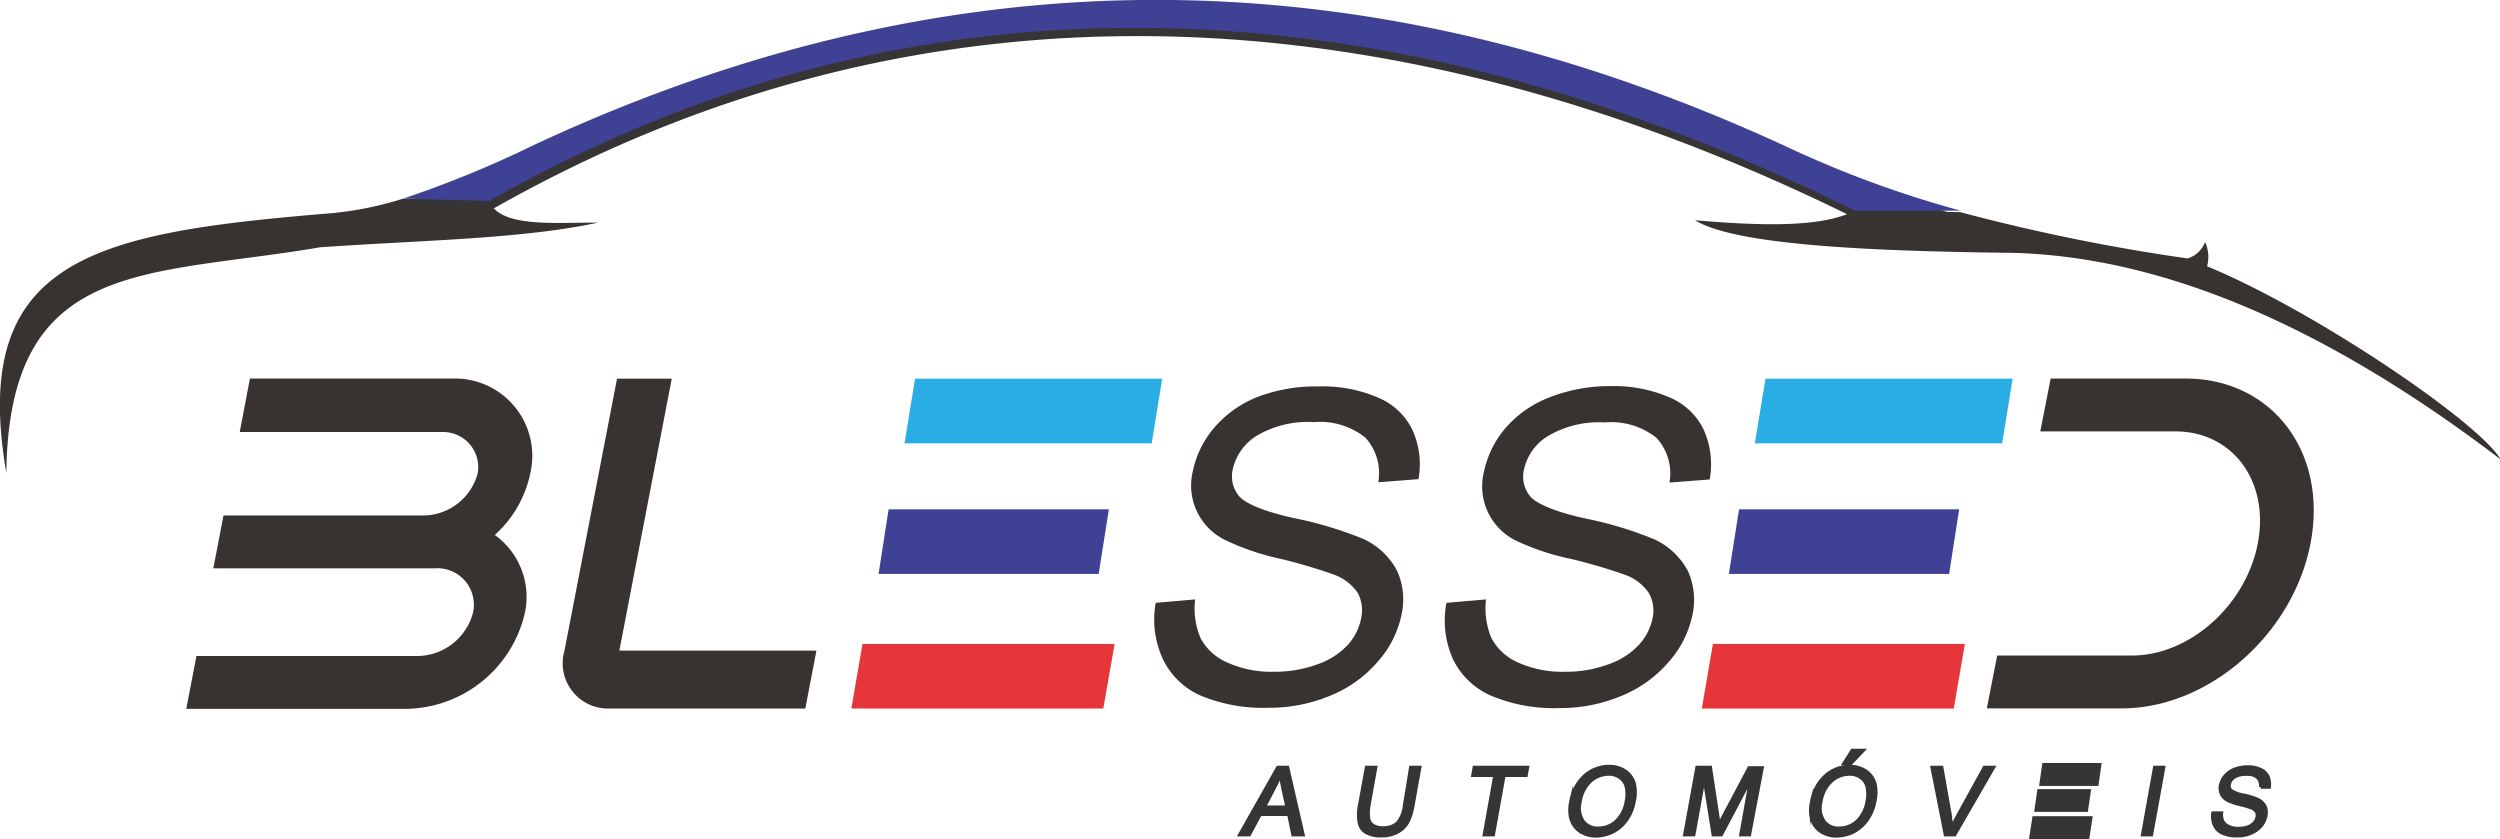 <svg xmlns="http://www.w3.org/2000/svg" viewBox="0 0 161.74 54.29"><defs><style>.cls-1{fill:#383231;}.cls-1,.cls-2,.cls-3,.cls-4,.cls-5{fill-rule:evenodd;}.cls-2,.cls-8{fill:#373435;}.cls-3{fill:#3f4194;}.cls-4{fill:#2aade4;}.cls-5{fill:#e7363a;}.cls-6,.cls-7{fill:none;stroke:#373435;stroke-miterlimit:22.93;}.cls-6{stroke-width:0.57px;}.cls-7{stroke-width:0.22px;}</style></defs><g id="Camada_2" data-name="Camada 2"><g id="Camada_1-2" data-name="Camada 1"><path class="cls-1" d="M120,13.63c-2.08,1.08-5.89,1-10.34.62,2.55,1.57,10.89,2,20.58,2.11,9.41.25,19.87,4.47,31.55,13.37-1.4-2.41-12.09-9.66-19-12.5a2.32,2.32,0,0,0-.13-1.57,1.76,1.76,0,0,1-1.13,1.06,126.21,126.21,0,0,1-14.73-3Z"/><path class="cls-1" d="M.41,30.6C.57,16.63,9.48,17.92,20.7,16c6.31-.45,13.11-.53,18-1.6-3,0-6.35.32-7.05-1.39l-5.57-.16a22,22,0,0,1-4.61.94C6.21,15.05-2,16.63.41,30.6"/><path class="cls-2" d="M31.83,13.31C60.6-3,91.4-.33,120.13,13.93L127,14A68.53,68.53,0,0,1,116.12,10C87.38-3.47,60.38-2.31,34.66,9.71a69.44,69.44,0,0,1-8.4,3.44Z"/><path class="cls-2" d="M31.83,13.43C60.6-2.94,91.4-.21,120.13,14.05l6.85,0a68.53,68.53,0,0,1-10.86-3.94C87.38-3.35,60.38-2.19,34.66,9.83a69.44,69.44,0,0,1-8.4,3.44Z"/><path class="cls-2" d="M31.83,13.55C60.6-2.82,91.4-.1,120.13,14.17l6.85,0a69.53,69.53,0,0,1-10.86-3.94C87.38-3.23,60.38-2.07,34.66,10a71.1,71.1,0,0,1-8.4,3.44Z"/><path class="cls-3" d="M31.65,13C60.42-3.35,91.22-.63,120,13.63l6.85,0a68.9,68.9,0,0,1-10.86-3.95C87.2-3.76,60.2-2.61,34.48,9.41a69.44,69.44,0,0,1-8.4,3.44Z"/><path class="cls-1" d="M36.52,42.09l3.4-17.59h3.54L40.07,42.09H52.82l-.72,3.75H39.34a2.93,2.93,0,0,1-2.82-3.75M93.58,39l2.56-.22a4.93,4.93,0,0,0,.35,2.5,3.52,3.52,0,0,0,1.72,1.58,6.91,6.91,0,0,0,3,.6A7.91,7.91,0,0,0,104,43a4.89,4.89,0,0,0,2-1.25,3.6,3.6,0,0,0,.91-1.73,2.32,2.32,0,0,0-.24-1.66,3.14,3.14,0,0,0-1.59-1.19,34.65,34.65,0,0,0-3.4-1A15.94,15.94,0,0,1,98,34.94a3.92,3.92,0,0,1-2-4.4,6.36,6.36,0,0,1,1.42-2.87,7.13,7.13,0,0,1,2.93-2,10.64,10.64,0,0,1,3.84-.69,9,9,0,0,1,3.82.73,4.27,4.27,0,0,1,2.23,2.13,5.48,5.48,0,0,1,.37,3.18l-2.6.2a3.41,3.41,0,0,0-.84-2.89,4.69,4.69,0,0,0-3.34-1,6.48,6.48,0,0,0-3.7.89,3.38,3.38,0,0,0-1.53,2.14,2,2,0,0,0,.44,1.8c.43.46,1.68,1,3.75,1.43A24.15,24.15,0,0,1,107,34.88a4.67,4.67,0,0,1,2.2,2.06,4.53,4.53,0,0,1,.29,2.86,6.57,6.57,0,0,1-1.51,3,8,8,0,0,1-3.08,2.22,10.22,10.22,0,0,1-4,.79,10.51,10.51,0,0,1-4.43-.8A4.88,4.88,0,0,1,94,42.64,6.09,6.09,0,0,1,93.58,39ZM74.77,39l2.55-.22a4.93,4.93,0,0,0,.35,2.5,3.51,3.51,0,0,0,1.73,1.58,6.86,6.86,0,0,0,3,.6A8,8,0,0,0,85.17,43a4.85,4.85,0,0,0,2-1.25A3.6,3.6,0,0,0,88.06,40a2.37,2.37,0,0,0-.23-1.66,3.21,3.21,0,0,0-1.6-1.19,34.65,34.65,0,0,0-3.4-1,15.94,15.94,0,0,1-3.66-1.26,3.92,3.92,0,0,1-2-4.4,6.28,6.28,0,0,1,1.43-2.87,7.09,7.09,0,0,1,2.92-2A10.64,10.64,0,0,1,85.35,25a9,9,0,0,1,3.82.73,4.27,4.27,0,0,1,2.23,2.13A5.4,5.4,0,0,1,91.77,31l-2.6.2a3.41,3.41,0,0,0-.84-2.89,4.68,4.68,0,0,0-3.33-1,6.49,6.49,0,0,0-3.71.89,3.41,3.41,0,0,0-1.53,2.14,2,2,0,0,0,.44,1.8c.43.46,1.68,1,3.76,1.43a24.25,24.25,0,0,1,4.22,1.29,4.62,4.62,0,0,1,2.2,2.06,4.47,4.47,0,0,1,.29,2.86,6.57,6.57,0,0,1-1.51,3,8,8,0,0,1-3.08,2.22,10.22,10.22,0,0,1-4,.79,10.51,10.51,0,0,1-4.43-.8,4.88,4.88,0,0,1-2.44-2.4A6.09,6.09,0,0,1,74.77,39Zm57.9-14.51h8.72c5.61,0,9.23,4.77,8.09,10.67s-6.6,10.67-12.21,10.67h-8.73l.67-3.42h8.72c3.73,0,7.37-3.25,8.14-7.25s-1.61-7.25-5.34-7.25H132Zm-116.5,0H29.31a5,5,0,0,1,5,6.12,7.36,7.36,0,0,1-2.3,4,4.93,4.93,0,0,1,1.93,5.12,8,8,0,0,1-7.64,6.13H12.05l.66-3.42H27a3.75,3.75,0,0,0,3.61-2.84,2.36,2.36,0,0,0-2.51-2.83H13.8l.66-3.42H27.32a3.67,3.67,0,0,0,3.58-2.71,2.27,2.27,0,0,0-2.25-2.69H15.51Z"/><polygon class="cls-4" points="59.2 24.5 75.19 24.5 74.51 28.68 58.52 28.68 59.2 24.5"/><polygon class="cls-3" points="57.49 32.95 71.74 32.95 71.08 37.13 56.84 37.13 57.49 32.95"/><polygon class="cls-5" points="55.08 45.84 71.38 45.84 72.11 41.66 55.8 41.66 55.08 45.84"/><polygon class="cls-4" points="114.22 24.5 130.21 24.5 129.53 28.68 113.53 28.68 114.22 24.5"/><polygon class="cls-3" points="112.51 32.95 126.75 32.95 126.1 37.13 111.85 37.13 112.51 32.95"/><polygon class="cls-5" points="110.1 45.84 126.4 45.84 127.12 41.66 110.82 41.66 110.1 45.84"/><polygon class="cls-2" points="132.38 49.65 135.64 49.65 135.51 50.56 132.25 50.56 132.38 49.65"/><polygon class="cls-6" points="132.38 49.65 135.64 49.65 135.51 50.56 132.25 50.56 132.38 49.65"/><polygon class="cls-2" points="132.06 51.34 134.96 51.34 134.83 52.24 131.93 52.24 132.06 51.34"/><polygon class="cls-6" points="132.06 51.34 134.96 51.34 134.83 52.24 131.93 52.24 132.06 51.34"/><polygon class="cls-2" points="131.6 54 134.92 54 135.06 53.09 131.74 53.09 131.6 54"/><polygon class="cls-6" points="131.6 54 134.92 54 135.06 53.09 131.74 53.09 131.6 54"/><path class="cls-7" d="M81.79,52.22h1.48L83,51c-.07-.37-.12-.67-.15-.91a7.07,7.07,0,0,1-.39.84ZM80.21,54l2.46-4.35h.63l1,4.35h-.65l-.27-1.32H81.53L80.82,54Z"/><path class="cls-8" d="M81.79,52.22h1.48L83,51c-.07-.37-.12-.67-.15-.91a7.07,7.07,0,0,1-.39.84ZM80.21,54l2.46-4.35h.63l1,4.35h-.65l-.27-1.32H81.53L80.82,54Z"/><path class="cls-7" d="M91.27,49.65h.58l-.45,2.51a3.59,3.59,0,0,1-.34,1.05,1.69,1.69,0,0,1-.65.62,2.13,2.13,0,0,1-1.06.24,1.83,1.83,0,0,1-.95-.21.9.9,0,0,1-.45-.61,2.92,2.92,0,0,1,0-1.09l.46-2.51H89l-.45,2.51a2.61,2.61,0,0,0,0,.84.62.62,0,0,0,.29.41,1.07,1.07,0,0,0,.6.15,1.38,1.38,0,0,0,.95-.29,2,2,0,0,0,.47-1.11Z"/><path class="cls-8" d="M91.27,49.65h.58l-.45,2.51a3.59,3.59,0,0,1-.34,1.05,1.69,1.69,0,0,1-.65.62,2.13,2.13,0,0,1-1.06.24,1.83,1.83,0,0,1-.95-.21.9.9,0,0,1-.45-.61,2.92,2.92,0,0,1,0-1.09l.46-2.51H89l-.45,2.51a2.61,2.61,0,0,0,0,.84.62.62,0,0,0,.29.41,1.07,1.07,0,0,0,.6.15,1.38,1.38,0,0,0,.95-.29,2,2,0,0,0,.47-1.11Z"/><polygon class="cls-7" points="96.03 54 96.72 50.16 95.29 50.16 95.38 49.65 98.82 49.65 98.73 50.16 97.3 50.16 96.61 54 96.03 54"/><polygon class="cls-8" points="96.03 54 96.72 50.16 95.29 50.16 95.38 49.65 98.82 49.65 98.73 50.16 97.3 50.16 96.61 54 96.03 54"/><path class="cls-7" d="M102.22,51.89a1.54,1.54,0,0,0,.2,1.24,1.15,1.15,0,0,0,1,.45,1.69,1.69,0,0,0,1.15-.45,2.27,2.27,0,0,0,.65-1.3,2.17,2.17,0,0,0,0-.92,1,1,0,0,0-.42-.61,1.17,1.17,0,0,0-.73-.22,1.76,1.76,0,0,0-1.13.42A2.26,2.26,0,0,0,102.22,51.89Zm-.59,0a2.85,2.85,0,0,1,.88-1.69,2.37,2.37,0,0,1,1.62-.61,1.83,1.83,0,0,1,1,.29,1.45,1.45,0,0,1,.59.8,2.47,2.47,0,0,1,0,1.16,3,3,0,0,1-.48,1.19,2.51,2.51,0,0,1-.9.79,2.58,2.58,0,0,1-1.11.26,1.84,1.84,0,0,1-1-.29,1.51,1.51,0,0,1-.59-.81A2.34,2.34,0,0,1,101.63,51.88Z"/><path class="cls-8" d="M102.22,51.9a1.53,1.53,0,0,0,.2,1.23,1.15,1.15,0,0,0,1,.45,1.69,1.69,0,0,0,1.15-.45,2.27,2.27,0,0,0,.65-1.3,2.17,2.17,0,0,0,0-.92,1,1,0,0,0-.42-.61,1.17,1.17,0,0,0-.73-.22,1.76,1.76,0,0,0-1.13.42,2.26,2.26,0,0,0-.69,1.4m-.59,0a2.85,2.85,0,0,1,.88-1.7,2.37,2.37,0,0,1,1.62-.61,1.83,1.83,0,0,1,1,.29,1.45,1.45,0,0,1,.59.8,2.47,2.47,0,0,1,0,1.16,3,3,0,0,1-.48,1.19,2.41,2.41,0,0,1-2,1,1.75,1.75,0,0,1-1-.29,1.46,1.46,0,0,1-.59-.81A2.3,2.3,0,0,1,101.63,51.89Z"/><path class="cls-7" d="M109,54l.79-4.35h.86l.47,3.08.09.64.36-.69,1.59-3H114L113.18,54h-.55l.65-3.64L111.36,54h-.52l-.59-3.7-.67,3.7Z"/><path class="cls-8" d="M109,54l.79-4.35h.86l.47,3.08.09.65c.08-.16.2-.4.36-.7l1.59-3H114L113.18,54h-.55l.65-3.64L111.36,54h-.52l-.59-3.7-.67,3.7Z"/><path class="cls-7" d="M119.3,49.39l.53-.84h.71l-.8.84Zm-1.5,2.5a1.54,1.54,0,0,0,.2,1.24,1.15,1.15,0,0,0,1,.45,1.69,1.69,0,0,0,1.15-.45,2.27,2.27,0,0,0,.65-1.3,2.17,2.17,0,0,0,0-.92,1,1,0,0,0-.42-.61,1.19,1.19,0,0,0-.73-.22,1.76,1.76,0,0,0-1.13.42A2.26,2.26,0,0,0,117.8,51.89Zm-.59,0a2.85,2.85,0,0,1,.88-1.69,2.35,2.35,0,0,1,1.61-.61,1.84,1.84,0,0,1,1,.29,1.45,1.45,0,0,1,.59.8,2.47,2.47,0,0,1,0,1.16,2.92,2.92,0,0,1-.49,1.19,2.49,2.49,0,0,1-.89.79,2.58,2.58,0,0,1-1.11.26,1.82,1.82,0,0,1-1-.29,1.46,1.46,0,0,1-.59-.81A2.34,2.34,0,0,1,117.21,51.88Z"/><path class="cls-8" d="M119.3,49.39l.53-.84h.71l-.8.84Zm-1.5,2.51a1.53,1.53,0,0,0,.2,1.23,1.15,1.15,0,0,0,1,.45,1.69,1.69,0,0,0,1.15-.45,2.27,2.27,0,0,0,.65-1.3,2.17,2.17,0,0,0,0-.92,1,1,0,0,0-.42-.61,1.19,1.19,0,0,0-.73-.22,1.76,1.76,0,0,0-1.13.42A2.26,2.26,0,0,0,117.8,51.9Zm-.59,0a2.85,2.85,0,0,1,.88-1.7,2.35,2.35,0,0,1,1.61-.61,1.84,1.84,0,0,1,1,.29,1.45,1.45,0,0,1,.59.8,2.36,2.36,0,0,1,0,1.16,2.72,2.72,0,0,1-.48,1.19,2.4,2.4,0,0,1-.89.79,2.44,2.44,0,0,1-1.11.26,1.75,1.75,0,0,1-1-.29,1.46,1.46,0,0,1-.59-.81A2.3,2.3,0,0,1,117.21,51.89Z"/><path class="cls-7" d="M125.86,54,125,49.65h.62l.56,3.16c0,.26.08.49.1.71.11-.23.23-.47.36-.71l1.74-3.16h.59L126.46,54Z"/><path class="cls-8" d="M125.86,54,125,49.65h.62l.56,3.16c0,.26.08.49.1.72q.16-.36.36-.72l1.74-3.16h.59L126.46,54Z"/><polygon class="cls-7" points="138.62 54 139.4 49.65 139.98 49.65 139.19 54 138.62 54"/><polygon class="cls-8" points="138.62 54 139.4 49.65 139.98 49.65 139.19 54 138.62 54"/><path class="cls-7" d="M143.17,52.6l.55,0a1,1,0,0,0,.08.53.75.75,0,0,0,.38.34,1.41,1.41,0,0,0,.64.13,1.89,1.89,0,0,0,.6-.09,1.09,1.09,0,0,0,.42-.27.76.76,0,0,0,.19-.38.46.46,0,0,0-.05-.35.71.71,0,0,0-.35-.26,6.71,6.71,0,0,0-.73-.21,3.59,3.59,0,0,1-.79-.27.9.9,0,0,1-.39-.41.89.89,0,0,1-.06-.54,1.33,1.33,0,0,1,.3-.62,1.54,1.54,0,0,1,.62-.43,2.31,2.31,0,0,1,.83-.15,1.85,1.85,0,0,1,.82.16.94.94,0,0,1,.49.45,1.31,1.31,0,0,1,.09.69l-.56,0a.73.73,0,0,0-.19-.62,1,1,0,0,0-.72-.21,1.39,1.39,0,0,0-.8.19.72.72,0,0,0-.32.46.44.44,0,0,0,.1.39,2,2,0,0,0,.81.31,4.5,4.5,0,0,1,.92.28,1,1,0,0,1,.48.44,1,1,0,0,1,.06.61,1.38,1.38,0,0,1-.31.66,1.69,1.69,0,0,1-.66.47,2.08,2.08,0,0,1-.87.17,2.15,2.15,0,0,1-.95-.17,1,1,0,0,1-.53-.52A1.35,1.35,0,0,1,143.17,52.6Z"/><path class="cls-8" d="M143.17,52.61l.55,0a1,1,0,0,0,.08.53.71.71,0,0,0,.38.34,1.41,1.41,0,0,0,.64.13,1.89,1.89,0,0,0,.6-.09,1.09,1.09,0,0,0,.42-.27.76.76,0,0,0,.19-.38.46.46,0,0,0-.05-.35.71.71,0,0,0-.35-.26L144.9,52a3.59,3.59,0,0,1-.79-.27.9.9,0,0,1-.39-.41.89.89,0,0,1-.06-.54,1.37,1.37,0,0,1,.3-.62,1.54,1.54,0,0,1,.62-.43,2.31,2.31,0,0,1,.83-.15,1.85,1.85,0,0,1,.82.16.92.92,0,0,1,.49.46,1.27,1.27,0,0,1,.09.68l-.56,0a.73.73,0,0,0-.19-.62,1,1,0,0,0-.72-.21,1.39,1.39,0,0,0-.8.19.72.72,0,0,0-.32.46.44.44,0,0,0,.1.39,2,2,0,0,0,.81.31,4.81,4.81,0,0,1,.91.28.91.91,0,0,1,.55,1.06,1.39,1.39,0,0,1-.31.65,1.69,1.69,0,0,1-.66.47,2.08,2.08,0,0,1-.87.17,2.15,2.15,0,0,1-.95-.17,1,1,0,0,1-.53-.51,1.27,1.27,0,0,1-.1-.78"/></g></g></svg>